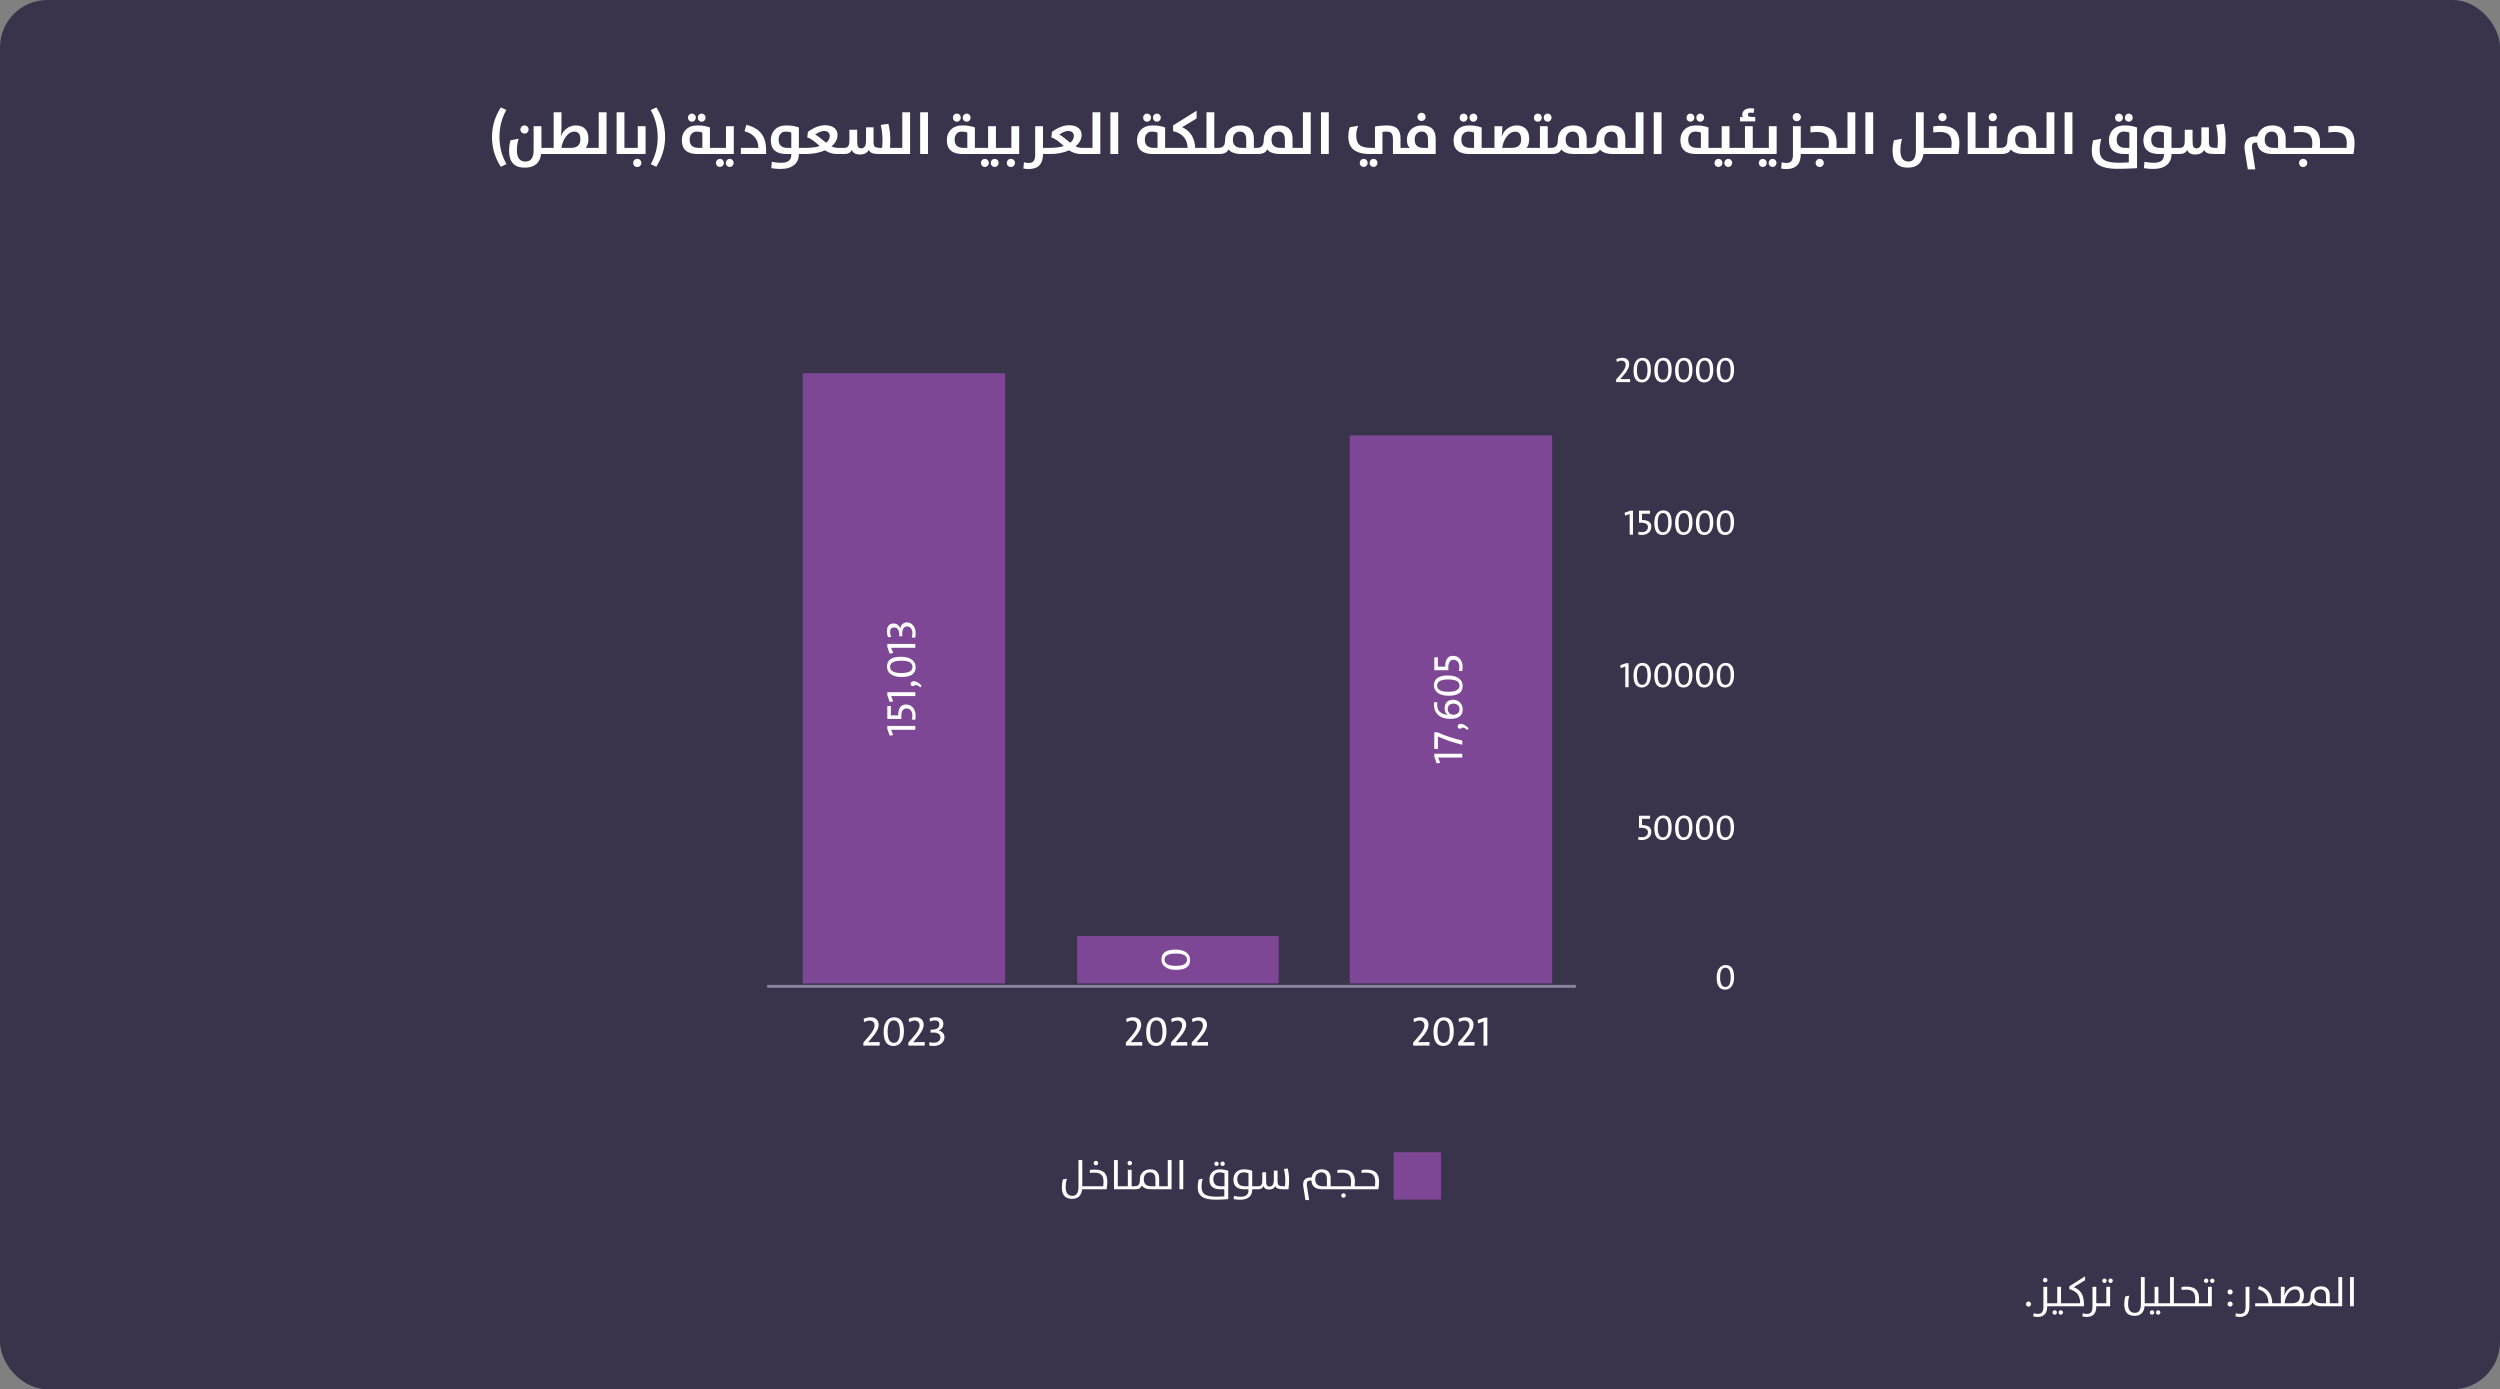 <?xml version="1.0" encoding="UTF-8"?> <svg xmlns="http://www.w3.org/2000/svg" width="844" height="469" viewBox="0 0 844 469" fill="none"><rect x="0" y="0" width="844" height="469" fill="#808080" stroke="none"/><rect width="844" height="469" rx="16" fill="#39334C"></rect><path d="M169.057 56.297C167.084 53.198 166.098 49.865 166.098 46.297C166.098 42.71 167.09 39.363 169.076 36.258L170.941 37.117C169.392 39.884 168.617 42.911 168.617 46.199C168.617 49.585 169.411 52.651 171 55.398L169.057 56.297ZM182.787 49.92H184.77V52H182.689C182.286 55.066 180.44 56.6 177.152 56.6C173.63 56.6 171.869 54.705 171.869 50.916C171.869 49.692 172.029 48.501 172.348 47.342L175.072 46.844C174.695 48.172 174.506 49.451 174.506 50.682C174.506 53.253 175.453 54.539 177.348 54.539C179.216 54.539 180.15 53.273 180.15 50.74V42.596H182.787V49.92ZM177.064 45.096C176.687 45.096 176.365 44.965 176.098 44.705C175.824 44.438 175.688 44.109 175.688 43.719C175.688 43.341 175.824 43.016 176.098 42.742C176.365 42.475 176.687 42.342 177.064 42.342C177.449 42.342 177.774 42.475 178.041 42.742C178.314 43.016 178.451 43.341 178.451 43.719C178.451 44.096 178.314 44.422 178.041 44.695C177.774 44.962 177.449 45.096 177.064 45.096ZM184.477 49.92H186.918V37.898H189.555V43.103C189.555 44.197 189.483 45.184 189.34 46.062H189.359C189.783 44.884 190.473 43.96 191.43 43.289C192.335 42.658 193.331 42.342 194.418 42.342C195.798 42.342 196.853 42.745 197.582 43.553C198.298 44.34 198.656 45.45 198.656 46.883C198.656 48.087 198.363 49.1 197.777 49.92H200.092V52H184.477V49.92ZM192.758 49.92C194.88 49.92 195.941 48.96 195.941 47.039C195.941 45.307 195.261 44.441 193.9 44.441C192.846 44.441 191.898 45.001 191.059 46.121C190.264 47.176 189.757 48.442 189.535 49.92H192.758ZM199.652 49.92H202.133V37.898H204.77V52H199.652V49.92ZM208.168 37.898H210.805V49.92H212.807V52H208.168V37.898ZM212.504 49.92H215.307V42.596H217.943V52H212.504V49.92ZM215.141 56.385C214.763 56.385 214.438 56.251 214.164 55.984C213.897 55.717 213.764 55.389 213.764 54.998C213.764 54.62 213.897 54.295 214.164 54.022C214.438 53.755 214.763 53.621 215.141 53.621C215.525 53.621 215.85 53.755 216.117 54.022C216.391 54.288 216.527 54.614 216.527 54.998C216.527 55.382 216.391 55.708 216.117 55.975C215.85 56.248 215.525 56.385 215.141 56.385ZM224.535 46.238C224.535 49.839 223.542 53.191 221.557 56.297L219.691 55.438C221.254 52.69 222.035 49.656 222.035 46.336C222.035 43.003 221.247 39.936 219.672 37.137L221.615 36.258C223.562 39.376 224.535 42.703 224.535 46.238ZM235.551 52C231.977 52 230.189 50.454 230.189 47.361C230.189 45.942 230.613 44.777 231.459 43.865C232.41 42.85 233.754 42.342 235.492 42.342C237.061 42.342 238.454 42.573 239.672 43.035V49.92H241.625V52H235.551ZM237.113 44.783C236.605 44.542 235.971 44.422 235.209 44.422C234.473 44.422 233.891 44.676 233.461 45.184C233.038 45.678 232.826 46.323 232.826 47.117C232.826 48.986 233.829 49.92 235.834 49.92H237.113V44.783ZM236.889 41.082C236.518 41.082 236.205 40.949 235.951 40.682C235.697 40.421 235.57 40.102 235.57 39.725C235.57 39.347 235.697 39.025 235.951 38.758C236.212 38.491 236.524 38.357 236.889 38.357C237.26 38.357 237.572 38.491 237.826 38.758C238.08 39.018 238.207 39.34 238.207 39.725C238.207 40.096 238.08 40.415 237.826 40.682C237.572 40.949 237.26 41.082 236.889 41.082ZM233.568 41.082C233.197 41.082 232.885 40.949 232.631 40.682C232.377 40.421 232.25 40.102 232.25 39.725C232.25 39.347 232.377 39.025 232.631 38.758C232.891 38.491 233.204 38.357 233.568 38.357C233.946 38.357 234.265 38.491 234.525 38.758C234.779 39.018 234.906 39.34 234.906 39.725C234.906 40.096 234.779 40.415 234.525 40.682C234.265 40.949 233.946 41.082 233.568 41.082ZM241.332 49.92H245.092V42.596H247.729V52H241.332V49.92ZM247.67 54.998C247.67 55.369 247.543 55.688 247.289 55.955C247.029 56.222 246.716 56.355 246.352 56.355C245.98 56.355 245.668 56.225 245.414 55.965C245.16 55.704 245.033 55.382 245.033 54.998C245.033 54.627 245.16 54.308 245.414 54.041C245.674 53.774 245.987 53.641 246.352 53.641C246.723 53.641 247.035 53.771 247.289 54.031C247.543 54.298 247.67 54.62 247.67 54.998ZM244.369 54.998C244.369 55.376 244.242 55.695 243.988 55.955C243.728 56.222 243.409 56.355 243.031 56.355C242.66 56.355 242.348 56.225 242.094 55.965C241.84 55.704 241.713 55.382 241.713 54.998C241.713 54.627 241.84 54.308 242.094 54.041C242.354 53.774 242.667 53.641 243.031 53.641C243.409 53.641 243.728 53.771 243.988 54.031C244.242 54.298 244.369 54.62 244.369 54.998ZM250.121 49.92H256.059C255.941 46.958 254.369 45.092 251.342 44.324L251.977 42.117C254.216 42.71 255.87 43.66 256.938 44.969C258.07 46.362 258.637 48.266 258.637 50.682V52H250.121V49.92ZM263.441 57.039C262.439 57.039 261.423 56.951 260.395 56.775L260.561 54.617C261.602 54.845 262.641 54.959 263.676 54.959C265.987 54.959 267.143 54.074 267.143 52.303V52H265.58C262.006 52 260.219 50.454 260.219 47.361C260.219 45.942 260.642 44.777 261.488 43.865C262.439 42.85 263.783 42.342 265.521 42.342C267.09 42.342 268.484 42.573 269.701 43.035V49.92H271.654V52H269.701V52.039C269.701 53.523 269.216 54.702 268.246 55.574C267.165 56.551 265.564 57.039 263.441 57.039ZM267.143 44.783C266.635 44.542 266 44.422 265.238 44.422C264.503 44.422 263.92 44.676 263.49 45.184C263.067 45.678 262.855 46.323 262.855 47.117C262.855 48.986 263.858 49.92 265.863 49.92H267.143V44.783ZM271.371 49.92H272.074C273.917 49.92 275.469 49.715 276.732 49.305C274.955 47.638 273.555 46.665 272.533 46.385L272.748 44.5C274.799 43.022 276.726 42.283 278.529 42.283C279.936 42.283 281.013 42.612 281.762 43.27C282.419 43.855 282.748 44.62 282.748 45.565C282.748 46.984 282.068 48.263 280.707 49.402C281.423 49.747 282.165 49.92 282.934 49.92H284.252V52H282.631C281.127 52 279.753 51.587 278.51 50.76C276.661 51.587 274.46 52 271.908 52H271.371V49.92ZM275.189 45.418C275.71 45.626 276.944 46.547 278.891 48.182C279.717 47.531 280.131 46.769 280.131 45.897C280.131 45.402 279.975 45.005 279.662 44.705C279.324 44.38 278.845 44.217 278.227 44.217C277.4 44.217 276.387 44.617 275.189 45.418ZM296.967 52C295.88 52 295.072 51.909 294.545 51.727C293.979 51.525 293.552 51.157 293.266 50.623C292.79 51.645 291.785 52.156 290.248 52.156C288.822 52.156 287.937 51.639 287.592 50.603C287.182 51.535 286.293 52 284.926 52H283.949V49.92H284.945C285.609 49.92 286.072 49.751 286.332 49.412C286.612 49.054 286.752 48.397 286.752 47.44V43.797H289.389V47.498C289.389 48.462 289.47 49.116 289.633 49.461C289.822 49.871 290.199 50.076 290.766 50.076C291.833 50.076 292.367 49.223 292.367 47.518V42.996H294.906V48.016C294.906 48.797 295.069 49.311 295.395 49.559C295.707 49.8 296.332 49.92 297.27 49.92H297.787C297.885 49.171 297.934 48.37 297.934 47.518C297.934 45.675 297.738 43.888 297.348 42.156L299.926 41.805C300.355 43.595 300.57 45.441 300.57 47.342C300.57 48.084 300.538 48.943 300.473 49.92H302.426V52H296.967ZM302.133 49.92H304.613V37.898H307.25V52H302.133V49.92ZM310.648 37.898H313.285V52H310.648V37.898ZM325.004 52C321.43 52 319.643 50.454 319.643 47.361C319.643 45.942 320.066 44.777 320.912 43.865C321.863 42.85 323.207 42.342 324.945 42.342C326.514 42.342 327.908 42.573 329.125 43.035V49.92H331.078V52H325.004ZM326.566 44.783C326.059 44.542 325.424 44.422 324.662 44.422C323.926 44.422 323.344 44.676 322.914 45.184C322.491 45.678 322.279 46.323 322.279 47.117C322.279 48.986 323.282 49.92 325.287 49.92H326.566V44.783ZM326.342 41.082C325.971 41.082 325.658 40.949 325.404 40.682C325.15 40.421 325.023 40.102 325.023 39.725C325.023 39.347 325.15 39.025 325.404 38.758C325.665 38.491 325.977 38.357 326.342 38.357C326.713 38.357 327.025 38.491 327.279 38.758C327.533 39.018 327.66 39.34 327.66 39.725C327.66 40.096 327.533 40.415 327.279 40.682C327.025 40.949 326.713 41.082 326.342 41.082ZM323.021 41.082C322.65 41.082 322.338 40.949 322.084 40.682C321.83 40.421 321.703 40.102 321.703 39.725C321.703 39.347 321.83 39.025 322.084 38.758C322.344 38.491 322.657 38.357 323.021 38.357C323.399 38.357 323.718 38.491 323.979 38.758C324.232 39.018 324.359 39.34 324.359 39.725C324.359 40.096 324.232 40.415 323.979 40.682C323.718 40.949 323.399 41.082 323.021 41.082ZM330.785 49.92H333.588V42.596H336.225V49.92H338.949V52H330.785V49.92ZM333.822 54.998C333.822 55.376 333.695 55.695 333.441 55.955C333.181 56.222 332.862 56.355 332.484 56.355C332.113 56.355 331.801 56.225 331.547 55.965C331.293 55.704 331.166 55.382 331.166 54.998C331.166 54.627 331.293 54.308 331.547 54.041C331.807 53.774 332.12 53.641 332.484 53.641C332.862 53.641 333.181 53.771 333.441 54.031C333.695 54.298 333.822 54.62 333.822 54.998ZM337.123 54.998C337.123 55.369 336.996 55.688 336.742 55.955C336.482 56.222 336.169 56.355 335.805 56.355C335.434 56.355 335.121 56.225 334.867 55.965C334.613 55.704 334.486 55.382 334.486 54.998C334.486 54.627 334.613 54.308 334.867 54.041C335.128 53.774 335.44 53.641 335.805 53.641C336.176 53.641 336.488 53.771 336.742 54.031C336.996 54.298 337.123 54.62 337.123 54.998ZM338.637 49.92H341.439V42.596H344.076V52H338.637V49.92ZM341.273 56.385C340.896 56.385 340.57 56.251 340.297 55.984C340.03 55.717 339.896 55.389 339.896 54.998C339.896 54.62 340.03 54.295 340.297 54.022C340.57 53.755 340.896 53.621 341.273 53.621C341.658 53.621 341.983 53.755 342.25 54.022C342.523 54.288 342.66 54.614 342.66 54.998C342.66 55.382 342.523 55.708 342.25 55.975C341.983 56.248 341.658 56.385 341.273 56.385ZM347.172 57.078C346.586 57.078 346.026 57.013 345.492 56.883L345.688 54.783C346.241 54.94 346.781 55.018 347.309 55.018C348.031 55.018 348.562 54.822 348.9 54.432C349.285 53.989 349.477 53.253 349.477 52.225V42.596H352.113V49.92H354.076V52H352.113V52.078C352.113 55.411 350.466 57.078 347.172 57.078ZM353.773 49.92H354.477C356.319 49.92 357.872 49.715 359.135 49.305C357.357 47.638 355.958 46.665 354.936 46.385L355.15 44.5C357.201 43.022 359.128 42.283 360.932 42.283C362.338 42.283 363.415 42.612 364.164 43.27C364.822 43.855 365.15 44.62 365.15 45.565C365.15 46.984 364.47 48.263 363.109 49.402C363.826 49.747 364.568 49.92 365.336 49.92H366.654V52H365.033C363.529 52 362.156 51.587 360.912 50.76C359.063 51.587 356.863 52 354.311 52H353.773V49.92ZM357.592 45.418C358.113 45.626 359.346 46.547 361.293 48.182C362.12 47.531 362.533 46.769 362.533 45.897C362.533 45.402 362.377 45.005 362.064 44.705C361.726 44.38 361.247 44.217 360.629 44.217C359.802 44.217 358.79 44.617 357.592 45.418ZM366.352 49.92H368.832V37.898H371.469V52H366.352V49.92ZM374.867 37.898H377.504V52H374.867V37.898ZM389.223 52C385.648 52 383.861 50.454 383.861 47.361C383.861 45.942 384.285 44.777 385.131 43.865C386.081 42.85 387.426 42.342 389.164 42.342C390.733 42.342 392.126 42.573 393.344 43.035V49.92H395.297V52H389.223ZM390.785 44.783C390.277 44.542 389.643 44.422 388.881 44.422C388.145 44.422 387.562 44.676 387.133 45.184C386.71 45.678 386.498 46.323 386.498 47.117C386.498 48.986 387.501 49.92 389.506 49.92H390.785V44.783ZM390.561 41.082C390.189 41.082 389.877 40.949 389.623 40.682C389.369 40.421 389.242 40.102 389.242 39.725C389.242 39.347 389.369 39.025 389.623 38.758C389.883 38.491 390.196 38.357 390.561 38.357C390.932 38.357 391.244 38.491 391.498 38.758C391.752 39.018 391.879 39.34 391.879 39.725C391.879 40.096 391.752 40.415 391.498 40.682C391.244 40.949 390.932 41.082 390.561 41.082ZM387.24 41.082C386.869 41.082 386.557 40.949 386.303 40.682C386.049 40.421 385.922 40.102 385.922 39.725C385.922 39.347 386.049 39.025 386.303 38.758C386.563 38.491 386.876 38.357 387.24 38.357C387.618 38.357 387.937 38.491 388.197 38.758C388.451 39.018 388.578 39.34 388.578 39.725C388.578 40.096 388.451 40.415 388.197 40.682C387.937 40.949 387.618 41.082 387.24 41.082ZM395.004 49.92H400.941C400.824 46.893 399.19 45.011 396.039 44.275V42.342L403.969 37.381V39.998L399.086 42.938C401.853 44.194 403.324 46.522 403.5 49.92H405.121V52H395.004V49.92ZM404.828 49.92H407.309V37.898H409.945V49.92H411.947V52H404.828V49.92ZM419.213 52C417.058 52 415.564 51.479 414.73 50.438C414.327 51.479 413.269 52 411.557 52H411.254V49.92C412.035 49.92 412.611 49.728 412.982 49.344C413.393 48.921 413.598 48.204 413.598 47.195C413.598 45.841 414.027 44.715 414.887 43.816C415.837 42.833 417.139 42.342 418.793 42.342C421.807 42.342 423.314 43.875 423.314 46.941V49.92H424.994V52H419.213ZM420.736 47.264C420.736 45.369 420.023 44.422 418.598 44.422C417.862 44.422 417.276 44.676 416.84 45.184C416.423 45.678 416.215 46.323 416.215 47.117C416.215 48.986 417.214 49.92 419.213 49.92H420.736V47.264ZM433.783 47.264C433.783 45.369 433.07 44.422 431.645 44.422C430.909 44.422 430.323 44.676 429.887 45.184C429.47 45.678 429.262 46.323 429.262 47.117C429.262 48.986 430.261 49.92 432.26 49.92H433.783V47.264ZM432.26 52C430.105 52 428.611 51.479 427.777 50.438C427.374 51.479 426.316 52 424.604 52H424.301V49.92C425.082 49.92 425.658 49.728 426.029 49.344C426.439 48.921 426.645 48.204 426.645 47.195C426.645 45.841 427.074 44.715 427.934 43.816C428.884 42.833 430.186 42.342 431.84 42.342C434.854 42.342 436.361 43.875 436.361 46.941V49.92H439.867V37.898H442.504V52H432.26ZM445.961 37.898H448.598V52H445.961V37.898ZM465.023 54.998C465.023 55.369 464.893 55.688 464.633 55.955C464.379 56.222 464.066 56.355 463.695 56.355C463.331 56.355 463.018 56.225 462.758 55.965C462.504 55.704 462.377 55.382 462.377 54.998C462.377 54.627 462.504 54.308 462.758 54.041C463.018 53.774 463.331 53.641 463.695 53.641C464.066 53.641 464.379 53.771 464.633 54.031C464.893 54.298 465.023 54.62 465.023 54.998ZM461.723 54.998C461.723 55.376 461.592 55.695 461.332 55.955C461.072 56.222 460.753 56.355 460.375 56.355C460.01 56.355 459.698 56.225 459.438 55.965C459.184 55.704 459.057 55.382 459.057 54.998C459.057 54.627 459.184 54.308 459.438 54.041C459.698 53.774 460.01 53.641 460.375 53.641C460.759 53.641 461.078 53.771 461.332 54.031C461.592 54.298 461.723 54.62 461.723 54.998ZM482.113 47.264C482.113 45.369 481.4 44.422 479.975 44.422C479.239 44.422 478.653 44.676 478.217 45.184C477.8 45.678 477.592 46.323 477.592 47.117C477.592 48.986 478.591 49.92 480.59 49.92H482.113V47.264ZM470.258 52V47.039C470.258 46.075 470.095 45.398 469.77 45.008C469.444 44.617 468.868 44.422 468.041 44.422C467.598 44.422 467.159 44.461 466.723 44.539V52H462.543C459.932 52 458.028 51.469 456.83 50.408C455.743 49.451 455.199 48.009 455.199 46.082C455.199 44.936 455.372 43.888 455.717 42.938L458.539 42.478C458.083 43.475 457.855 44.575 457.855 45.779C457.855 47.231 458.217 48.273 458.939 48.904C459.701 49.581 460.993 49.92 462.816 49.92H464.184V42.723C465.421 42.469 466.758 42.342 468.197 42.342C469.877 42.342 471.088 42.736 471.83 43.523C472.488 44.227 472.816 45.304 472.816 46.756V49.92H474.975C475.437 49.92 475.808 49.965 476.088 50.057C475.346 49.516 474.975 48.562 474.975 47.195C474.975 45.841 475.404 44.715 476.264 43.816C477.214 42.833 478.516 42.342 480.17 42.342C483.184 42.342 484.691 43.875 484.691 46.941V52H470.258ZM478.939 40.447C478.666 40.174 478.529 39.845 478.529 39.461C478.529 39.083 478.666 38.758 478.939 38.484C479.206 38.217 479.532 38.084 479.916 38.084C480.294 38.084 480.616 38.217 480.883 38.484C481.156 38.758 481.293 39.083 481.293 39.461C481.293 39.839 481.156 40.164 480.883 40.438C480.616 40.704 480.294 40.838 479.916 40.838C479.532 40.838 479.206 40.708 478.939 40.447ZM496.078 52C492.504 52 490.717 50.454 490.717 47.361C490.717 45.942 491.14 44.777 491.986 43.865C492.937 42.85 494.281 42.342 496.02 42.342C497.589 42.342 498.982 42.573 500.199 43.035V49.92H502.152V52H496.078ZM497.641 44.783C497.133 44.542 496.498 44.422 495.736 44.422C495.001 44.422 494.418 44.676 493.988 45.184C493.565 45.678 493.354 46.323 493.354 47.117C493.354 48.986 494.356 49.92 496.361 49.92H497.641V44.783ZM497.416 41.082C497.045 41.082 496.732 40.949 496.479 40.682C496.225 40.421 496.098 40.102 496.098 39.725C496.098 39.347 496.225 39.025 496.479 38.758C496.739 38.491 497.051 38.357 497.416 38.357C497.787 38.357 498.1 38.491 498.354 38.758C498.607 39.018 498.734 39.34 498.734 39.725C498.734 40.096 498.607 40.415 498.354 40.682C498.1 40.949 497.787 41.082 497.416 41.082ZM494.096 41.082C493.725 41.082 493.412 40.949 493.158 40.682C492.904 40.421 492.777 40.102 492.777 39.725C492.777 39.347 492.904 39.025 493.158 38.758C493.419 38.491 493.731 38.357 494.096 38.357C494.473 38.357 494.792 38.491 495.053 38.758C495.307 39.018 495.434 39.34 495.434 39.725C495.434 40.096 495.307 40.415 495.053 40.682C494.792 40.949 494.473 41.082 494.096 41.082ZM501.859 49.92H504.535V42.596H507.182V43.103C507.182 44.223 507.1 45.21 506.938 46.062H506.977C507.406 44.884 508.1 43.96 509.057 43.289C509.955 42.658 510.948 42.342 512.035 42.342C513.409 42.342 514.46 42.745 515.189 43.553C515.906 44.34 516.264 45.45 516.264 46.883C516.264 48.107 515.974 49.119 515.395 49.92H517.504V52H501.859V49.92ZM510.375 49.92C512.484 49.92 513.539 48.96 513.539 47.039C513.539 45.307 512.859 44.441 511.498 44.441C510.456 44.441 509.512 45.001 508.666 46.121C507.865 47.182 507.357 48.449 507.143 49.92H510.375ZM517.074 49.92H519.877V42.596H522.514V49.92H524.291V52H517.074V49.92ZM519.154 41.082C518.783 41.082 518.471 40.949 518.217 40.682C517.963 40.421 517.836 40.102 517.836 39.725C517.836 39.347 517.963 39.025 518.217 38.758C518.477 38.491 518.79 38.357 519.154 38.357C519.532 38.357 519.851 38.491 520.111 38.758C520.365 39.018 520.492 39.34 520.492 39.725C520.492 40.096 520.365 40.415 520.111 40.682C519.851 40.949 519.532 41.082 519.154 41.082ZM522.475 41.082C522.104 41.082 521.791 40.949 521.537 40.682C521.283 40.421 521.156 40.102 521.156 39.725C521.156 39.347 521.283 39.025 521.537 38.758C521.798 38.491 522.11 38.357 522.475 38.357C522.846 38.357 523.158 38.491 523.412 38.758C523.666 39.018 523.793 39.34 523.793 39.725C523.793 40.096 523.666 40.415 523.412 40.682C523.152 40.949 522.839 41.082 522.475 41.082ZM531.557 52C529.402 52 527.908 51.479 527.074 50.438C526.671 51.479 525.613 52 523.9 52H523.598V49.92C524.379 49.92 524.955 49.728 525.326 49.344C525.736 48.921 525.941 48.204 525.941 47.195C525.941 45.841 526.371 44.715 527.23 43.816C528.181 42.833 529.483 42.342 531.137 42.342C534.151 42.342 535.658 43.875 535.658 46.941V49.92H537.338V52H531.557ZM533.08 47.264C533.08 45.369 532.367 44.422 530.941 44.422C530.206 44.422 529.62 44.676 529.184 45.184C528.767 45.678 528.559 46.323 528.559 47.117C528.559 48.986 529.558 49.92 531.557 49.92H533.08V47.264ZM546.127 47.264C546.127 45.369 545.414 44.422 543.988 44.422C543.253 44.422 542.667 44.676 542.23 45.184C541.814 45.678 541.605 46.323 541.605 47.117C541.605 48.986 542.605 49.92 544.604 49.92H546.127V47.264ZM544.604 52C542.449 52 540.954 51.479 540.121 50.438C539.717 51.479 538.66 52 536.947 52H536.645V49.92C537.426 49.92 538.002 49.728 538.373 49.344C538.783 48.921 538.988 48.204 538.988 47.195C538.988 45.841 539.418 44.715 540.277 43.816C541.228 42.833 542.53 42.342 544.184 42.342C547.198 42.342 548.705 43.875 548.705 46.941V49.92H552.211V37.898H554.848V52H544.604ZM558.305 37.898H560.941V52H558.305V37.898ZM572.66 52C569.086 52 567.299 50.454 567.299 47.361C567.299 45.942 567.722 44.777 568.568 43.865C569.519 42.85 570.863 42.342 572.602 42.342C574.171 42.342 575.564 42.573 576.781 43.035V49.92H578.734V52H572.66ZM574.223 44.783C573.715 44.542 573.08 44.422 572.318 44.422C571.583 44.422 571 44.676 570.57 45.184C570.147 45.678 569.936 46.323 569.936 47.117C569.936 48.986 570.938 49.92 572.943 49.92H574.223V44.783ZM573.998 41.082C573.627 41.082 573.314 40.949 573.061 40.682C572.807 40.421 572.68 40.102 572.68 39.725C572.68 39.347 572.807 39.025 573.061 38.758C573.321 38.491 573.633 38.357 573.998 38.357C574.369 38.357 574.682 38.491 574.936 38.758C575.189 39.018 575.316 39.34 575.316 39.725C575.316 40.096 575.189 40.415 574.936 40.682C574.682 40.949 574.369 41.082 573.998 41.082ZM570.678 41.082C570.307 41.082 569.994 40.949 569.74 40.682C569.486 40.421 569.359 40.102 569.359 39.725C569.359 39.347 569.486 39.025 569.74 38.758C570.001 38.491 570.313 38.357 570.678 38.357C571.055 38.357 571.374 38.491 571.635 38.758C571.889 39.018 572.016 39.34 572.016 39.725C572.016 40.096 571.889 40.415 571.635 40.682C571.374 40.949 571.055 41.082 570.678 41.082ZM578.441 49.92H581.244V42.596H583.881V49.92H586.605V52H578.441V49.92ZM581.479 54.998C581.479 55.376 581.352 55.695 581.098 55.955C580.837 56.222 580.518 56.355 580.141 56.355C579.77 56.355 579.457 56.225 579.203 55.965C578.949 55.704 578.822 55.382 578.822 54.998C578.822 54.627 578.949 54.308 579.203 54.041C579.464 53.774 579.776 53.641 580.141 53.641C580.518 53.641 580.837 53.771 581.098 54.031C581.352 54.298 581.479 54.62 581.479 54.998ZM584.779 54.998C584.779 55.369 584.652 55.688 584.398 55.955C584.138 56.222 583.826 56.355 583.461 56.355C583.09 56.355 582.777 56.225 582.523 55.965C582.27 55.704 582.143 55.382 582.143 54.998C582.143 54.627 582.27 54.308 582.523 54.041C582.784 53.774 583.096 53.641 583.461 53.641C583.832 53.641 584.145 53.771 584.398 54.031C584.652 54.298 584.779 54.62 584.779 54.998ZM586.293 49.92H589.096V42.596H591.732V49.92H593.695V52H586.293V49.92ZM587.436 39.48C587.93 39.48 588.301 39.507 588.549 39.559C588.301 39.435 588.178 39.175 588.178 38.777C588.178 38.152 588.396 37.641 588.832 37.244C589.346 36.775 590.092 36.541 591.068 36.541C591.394 36.541 591.788 36.574 592.25 36.639L592.016 38.143C591.684 38.071 591.348 38.035 591.01 38.035C590.372 38.035 590.053 38.263 590.053 38.719C590.053 39.227 590.512 39.48 591.43 39.48H592.572V40.984H587.436V39.48ZM593.402 49.92H597.162V42.596H599.799V52H593.402V49.92ZM599.74 54.998C599.74 55.369 599.613 55.688 599.359 55.955C599.099 56.222 598.786 56.355 598.422 56.355C598.051 56.355 597.738 56.225 597.484 55.965C597.23 55.704 597.104 55.382 597.104 54.998C597.104 54.627 597.23 54.308 597.484 54.041C597.745 53.774 598.057 53.641 598.422 53.641C598.793 53.641 599.105 53.771 599.359 54.031C599.613 54.298 599.74 54.62 599.74 54.998ZM596.439 54.998C596.439 55.376 596.312 55.695 596.059 55.955C595.798 56.222 595.479 56.355 595.102 56.355C594.73 56.355 594.418 56.225 594.164 55.965C593.91 55.704 593.783 55.382 593.783 54.998C593.783 54.627 593.91 54.308 594.164 54.041C594.424 53.774 594.737 53.641 595.102 53.641C595.479 53.641 595.798 53.771 596.059 54.031C596.312 54.298 596.439 54.62 596.439 54.998ZM602.992 57.078C602.406 57.078 601.846 57.013 601.312 56.883L601.508 54.783C602.061 54.94 602.602 55.018 603.129 55.018C603.852 55.018 604.382 54.822 604.721 54.432C605.105 53.989 605.297 53.253 605.297 52.225V42.596H607.934V49.92H609.896V52H607.934V52.078C607.934 55.411 606.286 57.078 602.992 57.078ZM606.596 40.916C606.212 40.916 605.886 40.786 605.619 40.525C605.346 40.258 605.209 39.93 605.209 39.539C605.209 39.161 605.346 38.836 605.619 38.562C605.886 38.296 606.212 38.162 606.596 38.162C606.973 38.162 607.299 38.296 607.572 38.562C607.839 38.836 607.973 39.161 607.973 39.539C607.973 39.917 607.839 40.242 607.572 40.516C607.299 40.783 606.973 40.916 606.596 40.916ZM609.594 49.92H617.338C617.403 49.386 617.436 48.878 617.436 48.397C617.436 47.094 617.143 46.137 616.557 45.525C615.932 44.881 614.916 44.559 613.51 44.559C612.768 44.559 612.003 44.614 611.215 44.725V42.664C612.152 42.54 613.005 42.478 613.773 42.478C615.98 42.478 617.589 42.97 618.598 43.953C619.568 44.891 620.053 46.339 620.053 48.299C620.053 48.865 620.027 49.406 619.975 49.92H621.537V52H609.594V49.92ZM614.33 56.385C613.952 56.385 613.63 56.251 613.363 55.984C613.09 55.717 612.953 55.389 612.953 54.998C612.953 54.62 613.09 54.295 613.363 54.022C613.63 53.755 613.952 53.621 614.33 53.621C614.714 53.621 615.04 53.755 615.307 54.022C615.58 54.288 615.717 54.614 615.717 54.998C615.717 55.382 615.58 55.708 615.307 55.975C615.04 56.248 614.714 56.385 614.33 56.385ZM621.234 49.92H623.715V37.898H626.352V52H621.234V49.92ZM629.75 37.898H632.387V52H629.75V37.898ZM646.811 37.898H649.447V49.92H651.332V52H649.35C648.92 55.066 647.165 56.6 644.086 56.6C640.648 56.6 638.93 54.705 638.93 50.916C638.93 49.692 639.089 48.501 639.408 47.342L642.133 46.844C641.755 48.172 641.566 49.451 641.566 50.682C641.566 53.253 642.481 54.539 644.311 54.539C645.977 54.539 646.811 53.253 646.811 50.682V37.898ZM651.039 49.92H658.783C658.848 49.386 658.881 48.878 658.881 48.397C658.881 47.094 658.588 46.137 658.002 45.525C657.377 44.881 656.361 44.559 654.955 44.559C654.213 44.559 653.448 44.614 652.66 44.725V42.664C653.598 42.54 654.451 42.478 655.219 42.478C657.426 42.478 659.034 42.97 660.043 43.953C661.013 44.891 661.498 46.339 661.498 48.299C661.498 49.406 661.384 50.639 661.156 52H651.039V49.92ZM655.775 40.916C655.398 40.916 655.076 40.786 654.809 40.525C654.535 40.258 654.398 39.93 654.398 39.539C654.398 39.161 654.535 38.836 654.809 38.562C655.076 38.296 655.398 38.162 655.775 38.162C656.16 38.162 656.485 38.296 656.752 38.562C657.025 38.836 657.162 39.161 657.162 39.539C657.162 39.917 657.025 40.242 656.752 40.516C656.485 40.783 656.16 40.916 655.775 40.916ZM664.301 37.898H666.938V49.92H668.939V52H664.301V37.898ZM668.637 49.92H671.439V42.596H674.076V49.92H676.039V52H668.637V49.92ZM672.758 40.916C672.374 40.916 672.048 40.786 671.781 40.525C671.514 40.258 671.381 39.93 671.381 39.539C671.381 39.161 671.514 38.836 671.781 38.562C672.055 38.296 672.38 38.162 672.758 38.162C673.135 38.162 673.461 38.296 673.734 38.562C674.001 38.836 674.135 39.161 674.135 39.539C674.135 39.917 674.001 40.242 673.734 40.516C673.461 40.783 673.135 40.916 672.758 40.916ZM684.838 47.264C684.838 45.369 684.125 44.422 682.699 44.422C681.964 44.422 681.378 44.676 680.941 45.184C680.525 45.678 680.316 46.323 680.316 47.117C680.316 48.986 681.316 49.92 683.314 49.92H684.838V47.264ZM683.314 52C681.16 52 679.665 51.479 678.832 50.438C678.428 51.479 677.37 52 675.658 52H675.355V49.92C676.137 49.92 676.713 49.728 677.084 49.344C677.494 48.921 677.699 48.204 677.699 47.195C677.699 45.841 678.129 44.715 678.988 43.816C679.939 42.833 681.241 42.342 682.895 42.342C685.909 42.342 687.416 43.875 687.416 46.941V49.92H690.922V37.898H693.559V52H683.314ZM697.016 37.898H699.652V52H697.016V37.898ZM721.459 56.775C718.868 56.925 716.713 57 714.994 57C711.876 57 709.62 56.499 708.227 55.496C706.872 54.526 706.195 52.986 706.195 50.877C706.195 49.679 706.355 48.501 706.674 47.342L709.398 46.844C709.021 48.172 708.832 49.432 708.832 50.623C708.832 52.192 709.301 53.296 710.238 53.934C711.215 54.604 712.927 54.94 715.375 54.94C716.332 54.94 717.432 54.9 718.676 54.822V52H717.318C713.757 52 711.977 50.454 711.977 47.361C711.977 45.935 712.396 44.77 713.236 43.865C714.18 42.85 715.521 42.342 717.26 42.342C718.842 42.342 720.242 42.573 721.459 43.035V56.775ZM718.871 44.783C718.37 44.542 717.745 44.422 716.996 44.422C716.26 44.422 715.671 44.676 715.229 45.184C714.805 45.678 714.594 46.323 714.594 47.117C714.594 48.986 715.593 49.92 717.592 49.92H718.871V44.783ZM718.676 41.082C718.305 41.082 717.992 40.949 717.738 40.682C717.484 40.421 717.357 40.102 717.357 39.725C717.357 39.347 717.484 39.025 717.738 38.758C717.999 38.491 718.311 38.357 718.676 38.357C719.047 38.357 719.359 38.491 719.613 38.758C719.867 39.018 719.994 39.34 719.994 39.725C719.994 40.096 719.867 40.415 719.613 40.682C719.353 40.949 719.04 41.082 718.676 41.082ZM715.355 41.082C714.984 41.082 714.672 40.949 714.418 40.682C714.164 40.421 714.037 40.102 714.037 39.725C714.037 39.347 714.164 39.025 714.418 38.758C714.678 38.491 714.991 38.357 715.355 38.357C715.733 38.357 716.052 38.491 716.312 38.758C716.566 39.018 716.693 39.34 716.693 39.725C716.693 40.096 716.566 40.415 716.312 40.682C716.052 40.949 715.733 41.082 715.355 41.082ZM726.84 57.039C725.837 57.039 724.822 56.951 723.793 56.775L723.959 54.617C725.001 54.845 726.039 54.959 727.074 54.959C729.385 54.959 730.541 54.074 730.541 52.303V52H728.979C725.404 52 723.617 50.454 723.617 47.361C723.617 45.942 724.04 44.777 724.887 43.865C725.837 42.85 727.182 42.342 728.92 42.342C730.489 42.342 731.882 42.573 733.1 43.035V49.92H735.053V52H733.1V52.039C733.1 53.523 732.615 54.702 731.645 55.574C730.564 56.551 728.962 57.039 726.84 57.039ZM730.541 44.783C730.033 44.542 729.398 44.422 728.637 44.422C727.901 44.422 727.318 44.676 726.889 45.184C726.465 45.678 726.254 46.323 726.254 47.117C726.254 48.986 727.257 49.92 729.262 49.92H730.541V44.783ZM734.77 49.92H735.766C736.43 49.92 736.892 49.751 737.152 49.412C737.432 49.054 737.572 48.397 737.572 47.44V43.797H740.209V47.498C740.209 48.462 740.29 49.116 740.453 49.461C740.642 49.871 741.02 50.076 741.586 50.076C742.654 50.076 743.188 49.223 743.188 47.518V42.996H745.727V48.016C745.727 48.797 745.889 49.311 746.215 49.559C746.527 49.8 747.152 49.92 748.09 49.92H748.607C748.705 49.171 748.754 48.37 748.754 47.518C748.754 45.675 748.559 43.888 748.168 42.156L750.746 41.805C751.176 43.595 751.391 45.441 751.391 47.342C751.391 49.028 751.29 50.581 751.088 52H747.787C746.7 52 745.893 51.909 745.365 51.727C744.799 51.525 744.372 51.157 744.086 50.623C743.611 51.645 742.605 52.156 741.068 52.156C739.643 52.156 738.757 51.639 738.412 50.603C738.002 51.535 737.113 52 735.746 52H734.77V49.92ZM767.26 52C764.024 52 762.263 50.708 761.977 48.123H761.537C760.958 48.123 760.58 48.312 760.404 48.69C760.229 49.067 760.215 49.725 760.365 50.662L761.4 57.195H758.861L757.846 50.857C757.611 49.367 757.784 48.208 758.363 47.381C759.001 46.489 760.089 46.043 761.625 46.043H762.104C762.344 44.943 762.882 44.064 763.715 43.406C764.613 42.697 765.749 42.342 767.123 42.342C770.137 42.342 771.645 43.875 771.645 46.941V49.92H773.344V52H767.26ZM769.086 47.264C769.086 45.369 768.37 44.422 766.938 44.422C766.202 44.422 765.619 44.676 765.189 45.184C764.773 45.678 764.564 46.323 764.564 47.117C764.564 48.986 765.564 49.92 767.562 49.92H769.086V47.264ZM772.797 49.92H780.541C780.606 49.386 780.639 48.878 780.639 48.397C780.639 47.094 780.346 46.137 779.76 45.525C779.135 44.881 778.119 44.559 776.713 44.559C775.971 44.559 775.206 44.614 774.418 44.725V42.664C775.355 42.54 776.208 42.478 776.977 42.478C779.184 42.478 780.792 42.97 781.801 43.953C782.771 44.891 783.256 46.339 783.256 48.299C783.256 48.865 783.23 49.406 783.178 49.92H784.74V52H772.797V49.92ZM777.533 56.385C777.156 56.385 776.833 56.251 776.566 55.984C776.293 55.717 776.156 55.389 776.156 54.998C776.156 54.62 776.293 54.295 776.566 54.022C776.833 53.755 777.156 53.621 777.533 53.621C777.917 53.621 778.243 53.755 778.51 54.022C778.783 54.288 778.92 54.614 778.92 54.998C778.92 55.382 778.783 55.708 778.51 55.975C778.243 56.248 777.917 56.385 777.533 56.385ZM784.438 49.92H792.182C792.247 49.386 792.279 48.878 792.279 48.397C792.279 47.094 791.986 46.137 791.4 45.525C790.775 44.881 789.76 44.559 788.354 44.559C787.611 44.559 786.846 44.614 786.059 44.725V42.664C786.996 42.54 787.849 42.478 788.617 42.478C790.824 42.478 792.432 42.97 793.441 43.953C794.411 44.891 794.896 46.339 794.896 48.299C794.896 49.406 794.783 50.639 794.555 52H784.438V49.92Z" fill="white"></path><path d="M685.695 440.255C685.695 440.496 685.611 440.701 685.442 440.87C685.274 441.039 685.069 441.123 684.827 441.123C684.59 441.123 684.385 441.039 684.212 440.87C684.043 440.701 683.959 440.496 683.959 440.255C683.959 440.018 684.043 439.815 684.212 439.646C684.385 439.473 684.59 439.387 684.827 439.387C685.069 439.387 685.274 439.473 685.442 439.646C685.611 439.815 685.695 440.018 685.695 440.255ZM687.89 444.596C687.411 444.596 686.926 444.532 686.434 444.404L686.57 443.338C687.003 443.497 687.475 443.577 687.985 443.577C688.605 443.577 689.061 443.406 689.353 443.064C689.685 442.686 689.852 442.06 689.852 441.185V434.417H691.137V439.975H692.675V441H691.137V441.068C691.137 443.42 690.054 444.596 687.89 444.596ZM690.467 432.92C690.257 432.92 690.077 432.847 689.927 432.701C689.781 432.555 689.708 432.378 689.708 432.168C689.708 431.954 689.781 431.771 689.927 431.621C690.077 431.471 690.257 431.396 690.467 431.396C690.676 431.396 690.856 431.471 691.007 431.621C691.157 431.767 691.232 431.949 691.232 432.168C691.232 432.378 691.157 432.555 691.007 432.701C690.856 432.847 690.676 432.92 690.467 432.92ZM692.477 439.975H694.521V434.417H695.806V439.975H697.979V441H692.477V439.975ZM694.411 443.085C694.411 443.295 694.338 443.472 694.192 443.618C694.047 443.769 693.871 443.844 693.666 443.844C693.456 443.844 693.281 443.771 693.14 443.625C692.998 443.484 692.928 443.304 692.928 443.085C692.928 442.88 692.998 442.707 693.14 442.565C693.281 442.42 693.456 442.347 693.666 442.347C693.871 442.347 694.047 442.417 694.192 442.559C694.338 442.7 694.411 442.875 694.411 443.085ZM696.469 443.085C696.469 443.295 696.398 443.472 696.257 443.618C696.116 443.769 695.942 443.844 695.737 443.844C695.528 443.844 695.35 443.771 695.204 443.625C695.058 443.479 694.985 443.299 694.985 443.085C694.985 442.88 695.058 442.707 695.204 442.565C695.35 442.42 695.528 442.347 695.737 442.347C695.942 442.347 696.116 442.417 696.257 442.559C696.398 442.7 696.469 442.875 696.469 443.085ZM697.781 439.975H702.272C702.254 438.63 701.944 437.577 701.343 436.816C700.769 436.087 699.857 435.545 698.608 435.189V434.239L703.913 430.903V432.209L700.105 434.547C701.254 435.016 702.102 435.673 702.648 436.516C703.25 437.45 703.551 438.708 703.551 440.289V441H697.781V439.975ZM704.46 444.596C703.981 444.596 703.496 444.532 703.004 444.404L703.141 443.338C703.574 443.497 704.045 443.577 704.556 443.577C705.175 443.577 705.631 443.406 705.923 443.064C706.256 442.686 706.422 442.06 706.422 441.185V434.417H707.707V439.975H709.245V441H707.707V441.068C707.707 443.42 706.625 444.596 704.46 444.596ZM709.047 439.975H711.091V434.417H712.376V441H709.047V439.975ZM712.547 433.132C712.337 433.132 712.16 433.061 712.014 432.92C711.863 432.774 711.788 432.592 711.788 432.373C711.788 432.173 711.863 431.999 712.014 431.854C712.16 431.708 712.337 431.635 712.547 431.635C712.752 431.635 712.925 431.705 713.066 431.847C713.203 431.993 713.271 432.168 713.271 432.373C713.271 432.587 713.203 432.767 713.066 432.913C712.925 433.059 712.752 433.132 712.547 433.132ZM710.476 433.132C710.266 433.132 710.09 433.061 709.949 432.92C709.803 432.774 709.73 432.592 709.73 432.373C709.73 432.173 709.803 431.999 709.949 431.854C710.09 431.708 710.266 431.635 710.476 431.635C710.681 431.635 710.854 431.705 710.995 431.847C711.141 431.993 711.214 432.168 711.214 432.373C711.214 432.583 711.141 432.763 710.995 432.913C710.854 433.059 710.681 433.132 710.476 433.132ZM722.767 431.129H724.059V439.975H725.556V441H724.018C723.762 443.156 722.623 444.233 720.6 444.233C718.303 444.233 717.154 442.932 717.154 440.33C717.154 439.414 717.271 438.528 717.503 437.671L718.836 437.418C718.572 438.325 718.439 439.252 718.439 440.2C718.439 442.21 719.201 443.215 720.723 443.215C722.085 443.215 722.767 442.24 722.767 440.289V431.129ZM725.344 439.975H727.388V434.417H728.673V439.975H730.847V441H725.344V439.975ZM727.278 443.085C727.278 443.295 727.205 443.472 727.06 443.618C726.914 443.769 726.738 443.844 726.533 443.844C726.324 443.844 726.148 443.771 726.007 443.625C725.866 443.484 725.795 443.304 725.795 443.085C725.795 442.88 725.866 442.707 726.007 442.565C726.148 442.42 726.324 442.347 726.533 442.347C726.738 442.347 726.914 442.417 727.06 442.559C727.205 442.7 727.278 442.875 727.278 443.085ZM729.336 443.085C729.336 443.295 729.265 443.472 729.124 443.618C728.983 443.769 728.81 443.844 728.604 443.844C728.395 443.844 728.217 443.771 728.071 443.625C727.925 443.479 727.853 443.299 727.853 443.085C727.853 442.88 727.925 442.707 728.071 442.565C728.217 442.42 728.395 442.347 728.604 442.347C728.81 442.347 728.983 442.417 729.124 442.559C729.265 442.7 729.336 442.875 729.336 443.085ZM730.648 439.975H732.61V431.129H733.896V439.975H735.434V441H730.648V439.975ZM735.229 439.975H741.012C741.076 439.405 741.107 438.926 741.107 438.539C741.107 437.445 740.884 436.655 740.438 436.167C739.959 435.647 739.161 435.388 738.045 435.388C737.489 435.388 736.969 435.42 736.486 435.483V434.479C736.979 434.401 737.535 434.362 738.154 434.362C739.654 434.362 740.743 434.709 741.422 435.401C742.064 436.058 742.386 437.069 742.386 438.437C742.386 438.874 742.356 439.387 742.297 439.975H743.589V441H735.229V439.975ZM743.377 439.975H745.421V434.417H746.706V441H743.377V439.975ZM746.877 433.132C746.667 433.132 746.49 433.061 746.344 432.92C746.193 432.774 746.118 432.592 746.118 432.373C746.118 432.173 746.193 431.999 746.344 431.854C746.49 431.708 746.667 431.635 746.877 431.635C747.082 431.635 747.255 431.705 747.396 431.847C747.533 431.993 747.602 432.168 747.602 432.373C747.602 432.587 747.533 432.767 747.396 432.913C747.255 433.059 747.082 433.132 746.877 433.132ZM744.806 433.132C744.596 433.132 744.421 433.061 744.279 432.92C744.133 432.774 744.061 432.592 744.061 432.373C744.061 432.173 744.133 431.999 744.279 431.854C744.421 431.708 744.596 431.635 744.806 431.635C745.011 431.635 745.184 431.705 745.325 431.847C745.471 431.993 745.544 432.168 745.544 432.373C745.544 432.583 745.471 432.763 745.325 432.913C745.184 433.059 745.011 433.132 744.806 433.132ZM753.754 436.153C753.754 436.399 753.67 436.607 753.501 436.775C753.332 436.939 753.127 437.021 752.886 437.021C752.644 437.021 752.439 436.939 752.271 436.775C752.102 436.607 752.018 436.399 752.018 436.153C752.018 435.916 752.102 435.714 752.271 435.545C752.444 435.372 752.649 435.285 752.886 435.285C753.123 435.285 753.328 435.372 753.501 435.545C753.67 435.714 753.754 435.916 753.754 436.153ZM753.754 440.255C753.754 440.496 753.67 440.701 753.501 440.87C753.328 441.039 753.123 441.123 752.886 441.123C752.649 441.123 752.444 441.039 752.271 440.87C752.102 440.701 752.018 440.496 752.018 440.255C752.018 440.018 752.102 439.815 752.271 439.646C752.444 439.473 752.649 439.387 752.886 439.387C753.123 439.387 753.328 439.473 753.501 439.646C753.67 439.815 753.754 440.018 753.754 440.255ZM756.153 444.596C755.675 444.596 755.189 444.532 754.697 444.404L754.834 443.338C755.267 443.497 755.739 443.577 756.249 443.577C756.869 443.577 757.325 443.406 757.616 443.064C757.949 442.686 758.115 442.06 758.115 441.185V434.417H759.4V441.068C759.4 443.42 758.318 444.596 756.153 444.596ZM761.342 439.975H765.833C765.815 438.685 765.532 437.669 764.985 436.926C764.429 436.174 763.536 435.609 762.306 435.23L762.627 434.137C764.135 434.606 765.241 435.283 765.942 436.167C766.681 437.097 767.07 438.366 767.111 439.975H768.185V441H761.342V439.975ZM768 439.975H770.017V434.417H771.302V434.964C771.302 435.93 771.252 436.766 771.151 437.473H771.165C771.484 436.456 772.004 435.659 772.724 435.08C773.407 434.538 774.166 434.267 775 434.267C775.898 434.267 776.59 434.547 777.078 435.107C777.561 435.659 777.803 436.438 777.803 437.445C777.803 438.525 777.484 439.368 776.846 439.975H778.862V441H768V439.975ZM773.852 439.975C775.597 439.975 776.47 439.163 776.47 437.541C776.47 436.037 775.9 435.285 774.761 435.285C773.854 435.285 773.063 435.784 772.389 436.782C771.773 437.689 771.402 438.753 771.274 439.975H773.852ZM785.268 437.623C785.268 436.064 784.652 435.285 783.422 435.285C782.775 435.285 782.264 435.499 781.891 435.928C781.517 436.342 781.33 436.903 781.33 437.609C781.33 439.186 782.18 439.975 783.88 439.975H785.268V437.623ZM783.894 441C782.267 441 781.189 440.56 780.66 439.681C780.414 440.56 779.701 441 778.521 441H778.309V439.975C778.874 439.975 779.288 439.826 779.553 439.53C779.872 439.175 780.031 438.56 780.031 437.685C780.031 436.718 780.323 435.921 780.906 435.292C781.544 434.608 782.419 434.267 783.531 434.267C785.527 434.267 786.525 435.312 786.525 437.404V439.975H789.431V431.129H790.716V441H783.894ZM793.375 431.129H794.66V441H793.375V431.129Z" fill="white"></path><path d="M364.091 391.629H365.383V400.475H366.88V401.5H365.342C365.087 403.656 363.947 404.733 361.924 404.733C359.627 404.733 358.479 403.432 358.479 400.83C358.479 399.914 358.595 399.028 358.827 398.171L360.16 397.918C359.896 398.825 359.764 399.752 359.764 400.7C359.764 402.71 360.525 403.715 362.047 403.715C363.41 403.715 364.091 402.74 364.091 400.789V391.629ZM366.668 400.475H372.451C372.515 399.905 372.547 399.426 372.547 399.039C372.547 397.945 372.324 397.155 371.877 396.667C371.398 396.147 370.601 395.888 369.484 395.888C368.928 395.888 368.409 395.92 367.926 395.983V394.979C368.418 394.901 368.974 394.862 369.594 394.862C371.093 394.862 372.182 395.209 372.861 395.901C373.504 396.558 373.825 397.569 373.825 398.937C373.825 399.748 373.75 400.602 373.6 401.5H366.668V400.475ZM369.97 393.42C369.76 393.42 369.582 393.347 369.437 393.201C369.291 393.055 369.218 392.878 369.218 392.668C369.218 392.454 369.291 392.271 369.437 392.121C369.582 391.971 369.76 391.896 369.97 391.896C370.184 391.896 370.366 391.971 370.517 392.121C370.667 392.267 370.742 392.449 370.742 392.668C370.742 392.878 370.667 393.055 370.517 393.201C370.366 393.347 370.184 393.42 369.97 393.42ZM376.088 391.629H377.373V400.475H378.918V401.5H376.088V391.629ZM378.713 400.475H380.757V394.917H382.042V400.475H383.601V401.5H378.713V400.475ZM381.399 393.42C381.19 393.42 381.012 393.347 380.866 393.201C380.72 393.055 380.647 392.878 380.647 392.668C380.647 392.454 380.72 392.271 380.866 392.121C381.012 391.971 381.19 391.896 381.399 391.896C381.614 391.896 381.796 391.971 381.946 392.121C382.097 392.267 382.172 392.449 382.172 392.668C382.172 392.878 382.097 393.055 381.946 393.201C381.791 393.347 381.609 393.42 381.399 393.42ZM390.074 398.123C390.074 396.564 389.459 395.785 388.229 395.785C387.581 395.785 387.071 395.999 386.697 396.428C386.324 396.842 386.137 397.403 386.137 398.109C386.137 399.686 386.987 400.475 388.687 400.475H390.074V398.123ZM388.7 401.5C387.073 401.5 385.995 401.06 385.467 400.181C385.221 401.06 384.507 401.5 383.327 401.5H383.115V400.475C383.68 400.475 384.095 400.326 384.359 400.03C384.678 399.675 384.838 399.06 384.838 398.185C384.838 397.218 385.13 396.421 385.713 395.792C386.351 395.108 387.226 394.767 388.338 394.767C390.334 394.767 391.332 395.812 391.332 397.904V400.475H394.237V391.629H395.522V401.5H388.7ZM398.182 391.629H399.467V401.5H398.182V391.629ZM414.649 404.829C413.118 404.952 411.71 405.014 410.425 405.014C408.274 405.014 406.72 404.676 405.763 404.002C404.819 403.332 404.348 402.257 404.348 400.775C404.348 399.896 404.464 399.028 404.696 398.171L406.029 397.918C405.765 398.825 405.633 399.729 405.633 400.632C405.633 401.849 406.009 402.712 406.761 403.223C407.513 403.738 408.789 403.995 410.589 403.995C411.432 403.995 412.343 403.956 413.323 403.879V401.5H411.977C409.534 401.5 408.312 400.413 408.312 398.239C408.312 397.25 408.6 396.439 409.174 395.806C409.812 395.113 410.701 394.767 411.84 394.767C412.865 394.767 413.802 394.931 414.649 395.259V404.829ZM413.392 396.113C412.936 395.895 412.371 395.785 411.696 395.785C411.058 395.785 410.55 395.997 410.172 396.421C409.798 396.84 409.611 397.398 409.611 398.096C409.611 399.682 410.461 400.475 412.161 400.475H413.392V396.113ZM412.763 393.632C412.549 393.632 412.371 393.561 412.229 393.42C412.079 393.274 412.004 393.092 412.004 392.873C412.004 392.673 412.079 392.499 412.229 392.354C412.375 392.208 412.553 392.135 412.763 392.135C412.968 392.135 413.139 392.205 413.275 392.347C413.417 392.493 413.487 392.668 413.487 392.873C413.487 393.087 413.417 393.267 413.275 393.413C413.134 393.559 412.963 393.632 412.763 393.632ZM410.691 393.632C410.482 393.632 410.304 393.561 410.158 393.42C410.017 393.274 409.946 393.092 409.946 392.873C409.946 392.673 410.017 392.499 410.158 392.354C410.304 392.208 410.482 392.135 410.691 392.135C410.896 392.135 411.07 392.205 411.211 392.347C411.357 392.493 411.43 392.668 411.43 392.873C411.43 393.083 411.357 393.263 411.211 393.413C411.065 393.559 410.892 393.632 410.691 393.632ZM418.676 405.041C417.956 405.041 417.227 404.97 416.488 404.829L416.577 403.756C417.361 403.934 418.106 404.022 418.812 404.022C420.594 404.022 421.485 403.293 421.485 401.835V401.5H420.077C417.63 401.5 416.406 400.413 416.406 398.239C416.406 397.25 416.696 396.439 417.274 395.806C417.908 395.113 418.794 394.767 419.934 394.767C420.959 394.767 421.898 394.931 422.75 395.259V400.475H424.288V401.5H422.75V401.767C422.75 402.687 422.447 403.437 421.841 404.016C421.125 404.699 420.07 405.041 418.676 405.041ZM421.485 396.113C421.03 395.895 420.467 395.785 419.797 395.785C419.15 395.785 418.639 395.997 418.266 396.421C417.892 396.84 417.705 397.398 417.705 398.096C417.705 399.682 418.555 400.475 420.255 400.475H421.485V396.113ZM424.104 400.475H424.705C425.225 400.475 425.591 400.34 425.806 400.071C426.034 399.784 426.147 399.281 426.147 398.561V395.758H427.433V398.308C427.433 399.142 427.49 399.7 427.604 399.982C427.763 400.379 428.098 400.577 428.608 400.577C429.57 400.577 430.051 399.825 430.051 398.321V395.197H431.302V398.786C431.302 399.497 431.452 399.964 431.753 400.188C432.017 400.379 432.548 400.475 433.346 400.475H433.804C433.881 399.837 433.92 399.189 433.92 398.533C433.92 397.139 433.765 395.851 433.455 394.671L434.699 394.445C435.036 395.644 435.205 396.968 435.205 398.417C435.205 399.47 435.13 400.497 434.979 401.5H433.387C432.493 401.5 431.844 401.423 431.438 401.268C431.015 401.108 430.702 400.812 430.502 400.379C430.192 401.19 429.488 401.596 428.39 401.596C427.405 401.596 426.801 401.195 426.578 400.393C426.309 401.131 425.685 401.5 424.705 401.5H424.104V400.475ZM446.402 401.5C444.069 401.5 442.85 400.516 442.745 398.547H442.342C441.84 398.547 441.503 398.706 441.33 399.025C441.225 399.217 441.173 399.477 441.173 399.805C441.173 400.033 441.198 400.29 441.248 400.577L441.973 405.137H440.715L440.004 400.687C439.958 400.399 439.936 400.133 439.936 399.887C439.936 399.276 440.07 398.779 440.339 398.396C440.74 397.813 441.426 397.521 442.396 397.521H442.8C442.932 396.71 443.283 396.059 443.853 395.566C444.472 395.033 445.265 394.767 446.231 394.767C448.228 394.767 449.226 395.812 449.226 397.904V400.475H450.627V401.5H446.402ZM447.968 398.123C447.968 396.564 447.348 395.785 446.108 395.785C445.466 395.785 444.955 395.999 444.577 396.428C444.203 396.847 444.017 397.408 444.017 398.109C444.017 399.686 444.871 400.475 446.58 400.475H447.968V398.123ZM450.258 400.475H456.041C456.105 399.905 456.137 399.426 456.137 399.039C456.137 397.945 455.913 397.155 455.467 396.667C454.988 396.147 454.191 395.888 453.074 395.888C452.518 395.888 451.999 395.92 451.516 395.983V394.979C452.008 394.901 452.564 394.862 453.184 394.862C454.683 394.862 455.772 395.209 456.451 395.901C457.094 396.558 457.415 397.569 457.415 398.937C457.415 399.374 457.385 399.887 457.326 400.475H458.618V401.5H450.258V400.475ZM453.56 404.357C453.35 404.357 453.172 404.285 453.026 404.139C452.881 403.993 452.808 403.813 452.808 403.599C452.808 403.389 452.881 403.211 453.026 403.065C453.172 402.92 453.35 402.847 453.56 402.847C453.774 402.847 453.956 402.917 454.106 403.059C454.257 403.204 454.332 403.384 454.332 403.599C454.332 403.808 454.257 403.988 454.106 404.139C453.956 404.285 453.774 404.357 453.56 404.357ZM458.406 400.475H464.189C464.253 399.905 464.285 399.426 464.285 399.039C464.285 397.945 464.062 397.155 463.615 396.667C463.137 396.147 462.339 395.888 461.223 395.888C460.667 395.888 460.147 395.92 459.664 395.983V394.979C460.156 394.901 460.712 394.862 461.332 394.862C462.831 394.862 463.921 395.209 464.6 395.901C465.242 396.558 465.563 397.569 465.563 398.937C465.563 399.748 465.488 400.602 465.338 401.5H458.406V400.475Z" fill="white"></path><rect x="470.5" y="389" width="16" height="16" fill="#7D4795"></rect><path d="M259 333L532 333" stroke="#89829F"></path><path d="M339.333 126H271V332H339.333V126Z" fill="#7D4795"></path><path d="M309 246.377L300.838 246.377L301.535 248.154L300.359 248.366L299.553 246.097L299.553 245.078L309 245.078L309 246.377ZM305.876 237.846C306.842 237.846 307.626 238.201 308.228 238.912C308.815 239.614 309.109 240.519 309.109 241.626C309.109 242.095 309.064 242.562 308.973 243.027L307.824 242.891C307.947 242.508 308.009 242.054 308.009 241.53C308.009 240.806 307.826 240.231 307.462 239.808C307.106 239.388 306.63 239.179 306.033 239.179C304.867 239.179 304.283 240.088 304.283 241.906C304.283 242.271 304.292 242.537 304.311 242.706L299.553 242.706L299.553 238.352L300.756 238.352L300.756 241.517L303.244 241.517C303.23 239.069 304.108 237.846 305.876 237.846ZM309 234.988L300.838 234.988L301.535 236.766L300.359 236.978L299.553 234.708L299.553 233.689L309 233.689L309 234.988ZM307.421 230.853C307.421 230.588 307.521 230.376 307.722 230.217C307.931 230.048 308.207 229.971 308.549 229.984C309.383 230.016 310.251 230.529 311.153 231.522L310.682 232.056C309.829 231.263 309.157 231.062 308.665 231.454C308.414 231.655 308.146 231.687 307.858 231.55C307.567 231.418 307.421 231.185 307.421 230.853ZM304.181 221.72C305.794 221.72 307.04 222.064 307.92 222.752C308.722 223.381 309.123 224.213 309.123 225.247C309.123 227.457 307.537 228.562 304.365 228.562C302.752 228.562 301.51 228.218 300.64 227.53C299.838 226.897 299.437 226.065 299.437 225.035C299.437 222.825 301.018 221.72 304.181 221.72ZM304.297 223.06C301.758 223.06 300.489 223.745 300.489 225.117C300.489 226.516 301.745 227.216 304.256 227.216C306.794 227.216 308.063 226.525 308.063 225.145C308.063 223.755 306.808 223.06 304.297 223.06ZM309 218.691L300.838 218.691L301.535 220.469L300.359 220.681L299.553 218.411L299.553 217.393L309 217.393L309 218.691ZM306.156 210.119C307.018 210.119 307.726 210.465 308.282 211.158C308.834 211.846 309.109 212.724 309.109 213.79C309.109 214.424 309.059 214.932 308.959 215.314L307.824 215.178C307.956 214.786 308.022 214.3 308.022 213.722C308.022 213.034 307.849 212.484 307.503 212.074C307.17 211.678 306.744 211.479 306.225 211.479C305.723 211.479 305.327 211.687 305.035 212.102C304.73 212.535 304.577 213.147 304.577 213.94C304.577 214.164 304.595 214.453 304.632 214.809L303.613 214.809C303.663 212.822 303.08 211.828 301.863 211.828C300.947 211.828 300.489 212.345 300.489 213.38C300.489 213.959 300.628 214.506 300.906 215.021L299.833 215.13C299.56 214.501 299.423 213.824 299.423 213.1C299.423 212.252 299.637 211.596 300.065 211.131C300.457 210.707 300.977 210.495 301.624 210.495C302.745 210.495 303.495 211.024 303.873 212.081L303.907 212.095C304.035 211.502 304.295 211.028 304.687 210.673C305.097 210.304 305.587 210.119 306.156 210.119Z" fill="white"></path><path d="M291.467 353V351.961L293.245 349.917C294.58 348.395 295.248 347.146 295.248 346.171C295.248 345.697 295.113 345.314 294.844 345.022C294.548 344.703 294.131 344.544 293.593 344.544C292.969 344.544 292.354 344.735 291.748 345.118L291.563 343.97C292.292 343.605 293.081 343.423 293.928 343.423C294.785 343.423 295.455 343.667 295.938 344.154C296.394 344.615 296.622 345.221 296.622 345.973C296.622 347.18 295.856 348.65 294.325 350.382L293.081 351.852C293.824 351.815 295.12 351.797 296.97 351.797V353H291.467ZM305.16 348.181C305.16 349.794 304.816 351.04 304.128 351.92C303.499 352.722 302.667 353.123 301.632 353.123C299.422 353.123 298.317 351.537 298.317 348.365C298.317 346.752 298.661 345.51 299.349 344.64C299.983 343.838 300.814 343.437 301.844 343.437C304.055 343.437 305.16 345.018 305.16 348.181ZM303.82 348.297C303.82 345.758 303.134 344.489 301.762 344.489C300.363 344.489 299.664 345.745 299.664 348.256C299.664 350.794 300.354 352.063 301.735 352.063C303.125 352.063 303.82 350.808 303.82 348.297ZM306.671 353V351.961L308.448 349.917C309.783 348.395 310.451 347.146 310.451 346.171C310.451 345.697 310.316 345.314 310.048 345.022C309.751 344.703 309.334 344.544 308.797 344.544C308.172 344.544 307.557 344.735 306.951 345.118L306.766 343.97C307.495 343.605 308.284 343.423 309.132 343.423C309.988 343.423 310.658 343.667 311.141 344.154C311.597 344.615 311.825 345.221 311.825 345.973C311.825 347.18 311.059 348.65 309.528 350.382L308.284 351.852C309.027 351.815 310.323 351.797 312.174 351.797V353H306.671ZM318.852 350.156C318.852 351.018 318.506 351.726 317.813 352.282C317.125 352.834 316.248 353.109 315.181 353.109C314.548 353.109 314.04 353.059 313.657 352.959L313.794 351.824C314.186 351.956 314.671 352.022 315.25 352.022C315.938 352.022 316.487 351.849 316.897 351.503C317.294 351.17 317.492 350.744 317.492 350.225C317.492 349.723 317.285 349.327 316.87 349.035C316.437 348.73 315.824 348.577 315.031 348.577C314.808 348.577 314.518 348.595 314.163 348.632V347.613C316.15 347.663 317.143 347.08 317.143 345.863C317.143 344.947 316.626 344.489 315.591 344.489C315.013 344.489 314.466 344.628 313.951 344.906L313.841 343.833C314.47 343.56 315.147 343.423 315.872 343.423C316.719 343.423 317.376 343.637 317.84 344.065C318.264 344.457 318.476 344.977 318.476 345.624C318.476 346.745 317.948 347.495 316.89 347.873L316.877 347.907C317.469 348.035 317.943 348.295 318.299 348.687C318.668 349.097 318.852 349.587 318.852 350.156Z" fill="white"></path><path d="M431.667 316H363.665V332H431.667V316Z" fill="#7D4795"></path><path d="M396.846 320.582C398.459 320.582 399.705 320.926 400.585 321.614C401.387 322.243 401.788 323.075 401.788 324.109C401.788 326.32 400.202 327.425 397.03 327.425C395.417 327.425 394.175 327.081 393.305 326.393C392.503 325.759 392.102 324.927 392.102 323.897C392.102 321.687 393.683 320.582 396.846 320.582ZM396.962 321.922C394.423 321.922 393.154 322.608 393.154 323.979C393.154 325.379 394.41 326.078 396.921 326.078C399.459 326.078 400.729 325.388 400.729 324.007C400.729 322.617 399.473 321.922 396.962 321.922Z" fill="white"></path><path d="M380.104 353V351.961L381.881 349.917C383.217 348.395 383.884 347.146 383.884 346.171C383.884 345.697 383.75 345.314 383.481 345.022C383.185 344.703 382.768 344.544 382.23 344.544C381.606 344.544 380.99 344.735 380.384 345.118L380.2 343.97C380.929 343.605 381.717 343.423 382.565 343.423C383.422 343.423 384.092 343.667 384.575 344.154C385.03 344.615 385.258 345.221 385.258 345.973C385.258 347.18 384.493 348.65 382.961 350.382L381.717 351.852C382.46 351.815 383.757 351.797 385.607 351.797V353H380.104ZM393.796 348.181C393.796 349.794 393.452 351.04 392.764 351.92C392.135 352.722 391.304 353.123 390.269 353.123C388.059 353.123 386.954 351.537 386.954 348.365C386.954 346.752 387.298 345.51 387.986 344.64C388.619 343.838 389.451 343.437 390.481 343.437C392.691 343.437 393.796 345.018 393.796 348.181ZM392.457 348.297C392.457 345.758 391.771 344.489 390.399 344.489C389 344.489 388.3 345.745 388.3 348.256C388.3 350.794 388.991 352.063 390.372 352.063C391.762 352.063 392.457 350.808 392.457 348.297ZM395.307 353V351.961L397.084 349.917C398.42 348.395 399.087 347.146 399.087 346.171C399.087 345.697 398.953 345.314 398.684 345.022C398.388 344.703 397.971 344.544 397.433 344.544C396.809 344.544 396.193 344.735 395.587 345.118L395.403 343.97C396.132 343.605 396.92 343.423 397.768 343.423C398.625 343.423 399.295 343.667 399.778 344.154C400.234 344.615 400.461 345.221 400.461 345.973C400.461 347.18 399.696 348.65 398.165 350.382L396.92 351.852C397.663 351.815 398.96 351.797 400.81 351.797V353H395.307ZM402.321 353V351.961L404.098 349.917C405.433 348.395 406.101 347.146 406.101 346.171C406.101 345.697 405.967 345.314 405.698 345.022C405.401 344.703 404.985 344.544 404.447 344.544C403.822 344.544 403.207 344.735 402.601 345.118L402.416 343.97C403.146 343.605 403.934 343.423 404.782 343.423C405.638 343.423 406.308 343.667 406.791 344.154C407.247 344.615 407.475 345.221 407.475 345.973C407.475 347.18 406.709 348.65 405.178 350.382L403.934 351.852C404.677 351.815 405.973 351.797 407.824 351.797V353H402.321Z" fill="white"></path><path d="M524 147H455.667V332H524V147Z" fill="#7D4795"></path><path d="M493.667 255.749L485.505 255.749L486.202 257.526L485.026 257.738L484.22 255.469L484.22 254.45L493.667 254.45L493.667 255.749ZM485.307 247.218C487.973 248.448 490.759 249.376 493.667 250L493.667 251.429C490.696 250.718 487.948 249.786 485.423 248.633C485.441 248.92 485.45 250.319 485.45 252.83L484.22 252.83L484.22 247.218L485.307 247.218ZM492.088 245.242C492.088 244.978 492.188 244.766 492.389 244.606C492.598 244.438 492.874 244.36 493.216 244.374C494.05 244.406 494.918 244.919 495.82 245.912L495.349 246.445C494.496 245.652 493.824 245.452 493.332 245.844C493.081 246.044 492.812 246.076 492.525 245.939C492.234 245.807 492.088 245.575 492.088 245.242ZM490.516 236.232C491.468 236.232 492.252 236.535 492.867 237.142C493.492 237.766 493.804 238.568 493.804 239.548C493.804 240.71 493.341 241.56 492.416 242.098C491.719 242.499 490.826 242.699 489.736 242.699C487.863 242.699 486.432 242.234 485.443 241.305C484.55 240.462 484.104 239.336 484.104 237.928C484.104 237.549 484.117 237.269 484.145 237.087L485.266 237.087C485.22 237.333 485.197 237.641 485.197 238.01C485.197 239.792 486.173 240.874 488.123 241.257L488.711 241.366L488.725 241.353C488.046 240.842 487.706 240.088 487.706 239.09C487.706 238.215 487.964 237.518 488.479 236.998C488.989 236.488 489.668 236.232 490.516 236.232ZM490.714 237.545C490.117 237.545 489.645 237.702 489.299 238.017C488.934 238.345 488.752 238.805 488.752 239.397C488.752 239.963 488.937 240.425 489.306 240.785C489.652 241.127 490.078 241.298 490.584 241.298C491.236 241.298 491.755 241.136 492.143 240.812C492.535 240.475 492.73 240.017 492.73 239.438C492.73 238.882 492.546 238.429 492.177 238.078C491.808 237.723 491.32 237.545 490.714 237.545ZM488.848 228.043C490.461 228.043 491.707 228.387 492.587 229.075C493.389 229.704 493.79 230.536 493.79 231.57C493.79 233.781 492.204 234.886 489.032 234.886C487.419 234.886 486.177 234.542 485.307 233.854C484.505 233.22 484.104 232.388 484.104 231.358C484.104 229.148 485.685 228.043 488.848 228.043ZM488.964 229.383C486.425 229.383 485.156 230.069 485.156 231.44C485.156 232.84 486.412 233.539 488.923 233.539C491.461 233.539 492.73 232.849 492.73 231.468C492.73 230.078 491.475 229.383 488.964 229.383ZM490.543 221.405C491.509 221.405 492.293 221.761 492.895 222.472C493.482 223.174 493.776 224.078 493.776 225.186C493.776 225.655 493.731 226.122 493.64 226.587L492.491 226.45C492.614 226.067 492.676 225.614 492.676 225.09C492.676 224.365 492.493 223.791 492.129 223.367C491.773 222.948 491.297 222.738 490.7 222.738C489.534 222.738 488.95 223.647 488.95 225.466C488.95 225.83 488.959 226.097 488.978 226.266L484.22 226.266L484.22 221.911L485.423 221.911L485.423 225.076L487.911 225.076C487.897 222.629 488.775 221.405 490.543 221.405Z" fill="white"></path><path d="M477.098 353V351.961L478.876 349.917C480.211 348.395 480.878 347.146 480.878 346.171C480.878 345.697 480.744 345.314 480.475 345.022C480.179 344.703 479.762 344.544 479.224 344.544C478.6 344.544 477.985 344.735 477.378 345.118L477.194 343.97C477.923 343.605 478.711 343.423 479.559 343.423C480.416 343.423 481.086 343.667 481.569 344.154C482.025 344.615 482.252 345.221 482.252 345.973C482.252 347.18 481.487 348.65 479.956 350.382L478.711 351.852C479.454 351.815 480.751 351.797 482.601 351.797V353H477.098ZM490.791 348.181C490.791 349.794 490.447 351.04 489.758 351.92C489.129 352.722 488.298 353.123 487.263 353.123C485.053 353.123 483.948 351.537 483.948 348.365C483.948 346.752 484.292 345.51 484.98 344.64C485.613 343.838 486.445 343.437 487.475 343.437C489.685 343.437 490.791 345.018 490.791 348.181ZM489.451 348.297C489.451 345.758 488.765 344.489 487.393 344.489C485.994 344.489 485.294 345.745 485.294 348.256C485.294 350.794 485.985 352.063 487.366 352.063C488.756 352.063 489.451 350.808 489.451 348.297ZM492.301 353V351.961L494.079 349.917C495.414 348.395 496.082 347.146 496.082 346.171C496.082 345.697 495.947 345.314 495.678 345.022C495.382 344.703 494.965 344.544 494.427 344.544C493.803 344.544 493.188 344.735 492.582 345.118L492.397 343.97C493.126 343.605 493.915 343.423 494.762 343.423C495.619 343.423 496.289 343.667 496.772 344.154C497.228 344.615 497.456 345.221 497.456 345.973C497.456 347.18 496.69 348.65 495.159 350.382L493.915 351.852C494.657 351.815 495.954 351.797 497.804 351.797V353H492.301ZM500.833 353V344.838L499.055 345.535L498.843 344.359L501.113 343.553H502.131V353H500.833Z" fill="white"></path><path d="M545.605 129V128.109L547.129 126.357C548.273 125.053 548.846 123.982 548.846 123.146C548.846 122.74 548.73 122.412 548.5 122.162C548.246 121.889 547.889 121.752 547.428 121.752C546.893 121.752 546.365 121.916 545.846 122.244L545.688 121.26C546.312 120.947 546.988 120.791 547.715 120.791C548.449 120.791 549.023 121 549.438 121.418C549.828 121.812 550.023 122.332 550.023 122.977C550.023 124.012 549.367 125.271 548.055 126.756L546.988 128.016C547.625 127.984 548.736 127.969 550.322 127.969V129H545.605ZM557.342 124.869C557.342 126.252 557.047 127.32 556.457 128.074C555.918 128.762 555.205 129.105 554.318 129.105C552.424 129.105 551.477 127.746 551.477 125.027C551.477 123.645 551.771 122.58 552.361 121.834C552.904 121.146 553.617 120.803 554.5 120.803C556.395 120.803 557.342 122.158 557.342 124.869ZM556.193 124.969C556.193 122.793 555.605 121.705 554.43 121.705C553.23 121.705 552.631 122.781 552.631 124.934C552.631 127.109 553.223 128.197 554.406 128.197C555.598 128.197 556.193 127.121 556.193 124.969ZM564.361 124.869C564.361 126.252 564.066 127.32 563.477 128.074C562.938 128.762 562.225 129.105 561.338 129.105C559.443 129.105 558.496 127.746 558.496 125.027C558.496 123.645 558.791 122.58 559.381 121.834C559.924 121.146 560.637 120.803 561.52 120.803C563.414 120.803 564.361 122.158 564.361 124.869ZM563.213 124.969C563.213 122.793 562.625 121.705 561.449 121.705C560.25 121.705 559.65 122.781 559.65 124.934C559.65 127.109 560.242 128.197 561.426 128.197C562.617 128.197 563.213 127.121 563.213 124.969ZM571.381 124.869C571.381 126.252 571.086 127.32 570.496 128.074C569.957 128.762 569.244 129.105 568.357 129.105C566.463 129.105 565.516 127.746 565.516 125.027C565.516 123.645 565.811 122.58 566.4 121.834C566.943 121.146 567.656 120.803 568.539 120.803C570.434 120.803 571.381 122.158 571.381 124.869ZM570.232 124.969C570.232 122.793 569.645 121.705 568.469 121.705C567.27 121.705 566.67 122.781 566.67 124.934C566.67 127.109 567.262 128.197 568.445 128.197C569.637 128.197 570.232 127.121 570.232 124.969ZM578.4 124.869C578.4 126.252 578.105 127.32 577.516 128.074C576.977 128.762 576.264 129.105 575.377 129.105C573.482 129.105 572.535 127.746 572.535 125.027C572.535 123.645 572.83 122.58 573.42 121.834C573.963 121.146 574.676 120.803 575.559 120.803C577.453 120.803 578.4 122.158 578.4 124.869ZM577.252 124.969C577.252 122.793 576.664 121.705 575.488 121.705C574.289 121.705 573.689 122.781 573.689 124.934C573.689 127.109 574.281 128.197 575.465 128.197C576.656 128.197 577.252 127.121 577.252 124.969ZM585.42 124.869C585.42 126.252 585.125 127.32 584.535 128.074C583.996 128.762 583.283 129.105 582.396 129.105C580.502 129.105 579.555 127.746 579.555 125.027C579.555 123.645 579.85 122.58 580.439 121.834C580.982 121.146 581.695 120.803 582.578 120.803C584.473 120.803 585.42 122.158 585.42 124.869ZM584.271 124.969C584.271 122.793 583.684 121.705 582.508 121.705C581.309 121.705 580.709 122.781 580.709 124.934C580.709 127.109 581.301 128.197 582.484 128.197C583.676 128.197 584.271 127.121 584.271 124.969Z" fill="white"></path><path d="M550.176 180.5V173.504L548.652 174.102L548.471 173.094L550.416 172.402H551.289V180.5H550.176ZM557.488 177.822C557.488 178.65 557.184 179.322 556.574 179.838C555.973 180.342 555.197 180.594 554.248 180.594C553.846 180.594 553.445 180.555 553.047 180.477L553.164 179.492C553.492 179.598 553.881 179.65 554.33 179.65C554.951 179.65 555.443 179.494 555.807 179.182C556.166 178.877 556.346 178.469 556.346 177.957C556.346 176.957 555.566 176.457 554.008 176.457C553.695 176.457 553.467 176.465 553.322 176.48V172.402H557.055V173.434H554.342V175.566C556.439 175.555 557.488 176.307 557.488 177.822ZM564.361 176.369C564.361 177.752 564.066 178.82 563.477 179.574C562.938 180.262 562.225 180.605 561.338 180.605C559.443 180.605 558.496 179.246 558.496 176.527C558.496 175.145 558.791 174.08 559.381 173.334C559.924 172.646 560.637 172.303 561.52 172.303C563.414 172.303 564.361 173.658 564.361 176.369ZM563.213 176.469C563.213 174.293 562.625 173.205 561.449 173.205C560.25 173.205 559.65 174.281 559.65 176.434C559.65 178.609 560.242 179.697 561.426 179.697C562.617 179.697 563.213 178.621 563.213 176.469ZM571.381 176.369C571.381 177.752 571.086 178.82 570.496 179.574C569.957 180.262 569.244 180.605 568.357 180.605C566.463 180.605 565.516 179.246 565.516 176.527C565.516 175.145 565.811 174.08 566.4 173.334C566.943 172.646 567.656 172.303 568.539 172.303C570.434 172.303 571.381 173.658 571.381 176.369ZM570.232 176.469C570.232 174.293 569.645 173.205 568.469 173.205C567.27 173.205 566.67 174.281 566.67 176.434C566.67 178.609 567.262 179.697 568.445 179.697C569.637 179.697 570.232 178.621 570.232 176.469ZM578.4 176.369C578.4 177.752 578.105 178.82 577.516 179.574C576.977 180.262 576.264 180.605 575.377 180.605C573.482 180.605 572.535 179.246 572.535 176.527C572.535 175.145 572.83 174.08 573.42 173.334C573.963 172.646 574.676 172.303 575.559 172.303C577.453 172.303 578.4 173.658 578.4 176.369ZM577.252 176.469C577.252 174.293 576.664 173.205 575.488 173.205C574.289 173.205 573.689 174.281 573.689 176.434C573.689 178.609 574.281 179.697 575.465 179.697C576.656 179.697 577.252 178.621 577.252 176.469ZM585.42 176.369C585.42 177.752 585.125 178.82 584.535 179.574C583.996 180.262 583.283 180.605 582.396 180.605C580.502 180.605 579.555 179.246 579.555 176.527C579.555 175.145 579.85 174.08 580.439 173.334C580.982 172.646 581.695 172.303 582.578 172.303C584.473 172.303 585.42 173.658 585.42 176.369ZM584.271 176.469C584.271 174.293 583.684 173.205 582.508 173.205C581.309 173.205 580.709 174.281 580.709 176.434C580.709 178.609 581.301 179.697 582.484 179.697C583.676 179.697 584.271 178.621 584.271 176.469Z" fill="white"></path><path d="M548.699 232V225.004L547.176 225.602L546.994 224.594L548.939 223.902H549.812V232H548.699ZM557.342 227.869C557.342 229.252 557.047 230.32 556.457 231.074C555.918 231.762 555.205 232.105 554.318 232.105C552.424 232.105 551.477 230.746 551.477 228.027C551.477 226.645 551.771 225.58 552.361 224.834C552.904 224.146 553.617 223.803 554.5 223.803C556.395 223.803 557.342 225.158 557.342 227.869ZM556.193 227.969C556.193 225.793 555.605 224.705 554.43 224.705C553.23 224.705 552.631 225.781 552.631 227.934C552.631 230.109 553.223 231.197 554.406 231.197C555.598 231.197 556.193 230.121 556.193 227.969ZM564.361 227.869C564.361 229.252 564.066 230.32 563.477 231.074C562.938 231.762 562.225 232.105 561.338 232.105C559.443 232.105 558.496 230.746 558.496 228.027C558.496 226.645 558.791 225.58 559.381 224.834C559.924 224.146 560.637 223.803 561.52 223.803C563.414 223.803 564.361 225.158 564.361 227.869ZM563.213 227.969C563.213 225.793 562.625 224.705 561.449 224.705C560.25 224.705 559.65 225.781 559.65 227.934C559.65 230.109 560.242 231.197 561.426 231.197C562.617 231.197 563.213 230.121 563.213 227.969ZM571.381 227.869C571.381 229.252 571.086 230.32 570.496 231.074C569.957 231.762 569.244 232.105 568.357 232.105C566.463 232.105 565.516 230.746 565.516 228.027C565.516 226.645 565.811 225.58 566.4 224.834C566.943 224.146 567.656 223.803 568.539 223.803C570.434 223.803 571.381 225.158 571.381 227.869ZM570.232 227.969C570.232 225.793 569.645 224.705 568.469 224.705C567.27 224.705 566.67 225.781 566.67 227.934C566.67 230.109 567.262 231.197 568.445 231.197C569.637 231.197 570.232 230.121 570.232 227.969ZM578.4 227.869C578.4 229.252 578.105 230.32 577.516 231.074C576.977 231.762 576.264 232.105 575.377 232.105C573.482 232.105 572.535 230.746 572.535 228.027C572.535 226.645 572.83 225.58 573.42 224.834C573.963 224.146 574.676 223.803 575.559 223.803C577.453 223.803 578.4 225.158 578.4 227.869ZM577.252 227.969C577.252 225.793 576.664 224.705 575.488 224.705C574.289 224.705 573.689 225.781 573.689 227.934C573.689 230.109 574.281 231.197 575.465 231.197C576.656 231.197 577.252 230.121 577.252 227.969ZM585.42 227.869C585.42 229.252 585.125 230.32 584.535 231.074C583.996 231.762 583.283 232.105 582.396 232.105C580.502 232.105 579.555 230.746 579.555 228.027C579.555 226.645 579.85 225.58 580.439 224.834C580.982 224.146 581.695 223.803 582.578 223.803C584.473 223.803 585.42 225.158 585.42 227.869ZM584.271 227.969C584.271 225.793 583.684 224.705 582.508 224.705C581.309 224.705 580.709 225.781 580.709 227.934C580.709 230.109 581.301 231.197 582.484 231.197C583.676 231.197 584.271 230.121 584.271 227.969Z" fill="white"></path><path d="M557.488 280.822C557.488 281.65 557.184 282.322 556.574 282.838C555.973 283.342 555.197 283.594 554.248 283.594C553.846 283.594 553.445 283.555 553.047 283.477L553.164 282.492C553.492 282.598 553.881 282.65 554.33 282.65C554.951 282.65 555.443 282.494 555.807 282.182C556.166 281.877 556.346 281.469 556.346 280.957C556.346 279.957 555.566 279.457 554.008 279.457C553.695 279.457 553.467 279.465 553.322 279.48V275.402H557.055V276.434H554.342V278.566C556.439 278.555 557.488 279.307 557.488 280.822ZM564.361 279.369C564.361 280.752 564.066 281.82 563.477 282.574C562.938 283.262 562.225 283.605 561.338 283.605C559.443 283.605 558.496 282.246 558.496 279.527C558.496 278.145 558.791 277.08 559.381 276.334C559.924 275.646 560.637 275.303 561.52 275.303C563.414 275.303 564.361 276.658 564.361 279.369ZM563.213 279.469C563.213 277.293 562.625 276.205 561.449 276.205C560.25 276.205 559.65 277.281 559.65 279.434C559.65 281.609 560.242 282.697 561.426 282.697C562.617 282.697 563.213 281.621 563.213 279.469ZM571.381 279.369C571.381 280.752 571.086 281.82 570.496 282.574C569.957 283.262 569.244 283.605 568.357 283.605C566.463 283.605 565.516 282.246 565.516 279.527C565.516 278.145 565.811 277.08 566.4 276.334C566.943 275.646 567.656 275.303 568.539 275.303C570.434 275.303 571.381 276.658 571.381 279.369ZM570.232 279.469C570.232 277.293 569.645 276.205 568.469 276.205C567.27 276.205 566.67 277.281 566.67 279.434C566.67 281.609 567.262 282.697 568.445 282.697C569.637 282.697 570.232 281.621 570.232 279.469ZM578.4 279.369C578.4 280.752 578.105 281.82 577.516 282.574C576.977 283.262 576.264 283.605 575.377 283.605C573.482 283.605 572.535 282.246 572.535 279.527C572.535 278.145 572.83 277.08 573.42 276.334C573.963 275.646 574.676 275.303 575.559 275.303C577.453 275.303 578.4 276.658 578.4 279.369ZM577.252 279.469C577.252 277.293 576.664 276.205 575.488 276.205C574.289 276.205 573.689 277.281 573.689 279.434C573.689 281.609 574.281 282.697 575.465 282.697C576.656 282.697 577.252 281.621 577.252 279.469ZM585.42 279.369C585.42 280.752 585.125 281.82 584.535 282.574C583.996 283.262 583.283 283.605 582.396 283.605C580.502 283.605 579.555 282.246 579.555 279.527C579.555 278.145 579.85 277.08 580.439 276.334C580.982 275.646 581.695 275.303 582.578 275.303C584.473 275.303 585.42 276.658 585.42 279.369ZM584.271 279.469C584.271 277.293 583.684 276.205 582.508 276.205C581.309 276.205 580.709 277.281 580.709 279.434C580.709 281.609 581.301 282.697 582.484 282.697C583.676 282.697 584.271 281.621 584.271 279.469Z" fill="white"></path><path d="M585.42 329.869C585.42 331.252 585.125 332.32 584.535 333.074C583.996 333.762 583.283 334.105 582.396 334.105C580.502 334.105 579.555 332.746 579.555 330.027C579.555 328.645 579.85 327.58 580.439 326.834C580.982 326.146 581.695 325.803 582.578 325.803C584.473 325.803 585.42 327.158 585.42 329.869ZM584.271 329.969C584.271 327.793 583.684 326.705 582.508 326.705C581.309 326.705 580.709 327.781 580.709 329.934C580.709 332.109 581.301 333.197 582.484 333.197C583.676 333.197 584.271 332.121 584.271 329.969Z" fill="white"></path></svg> 